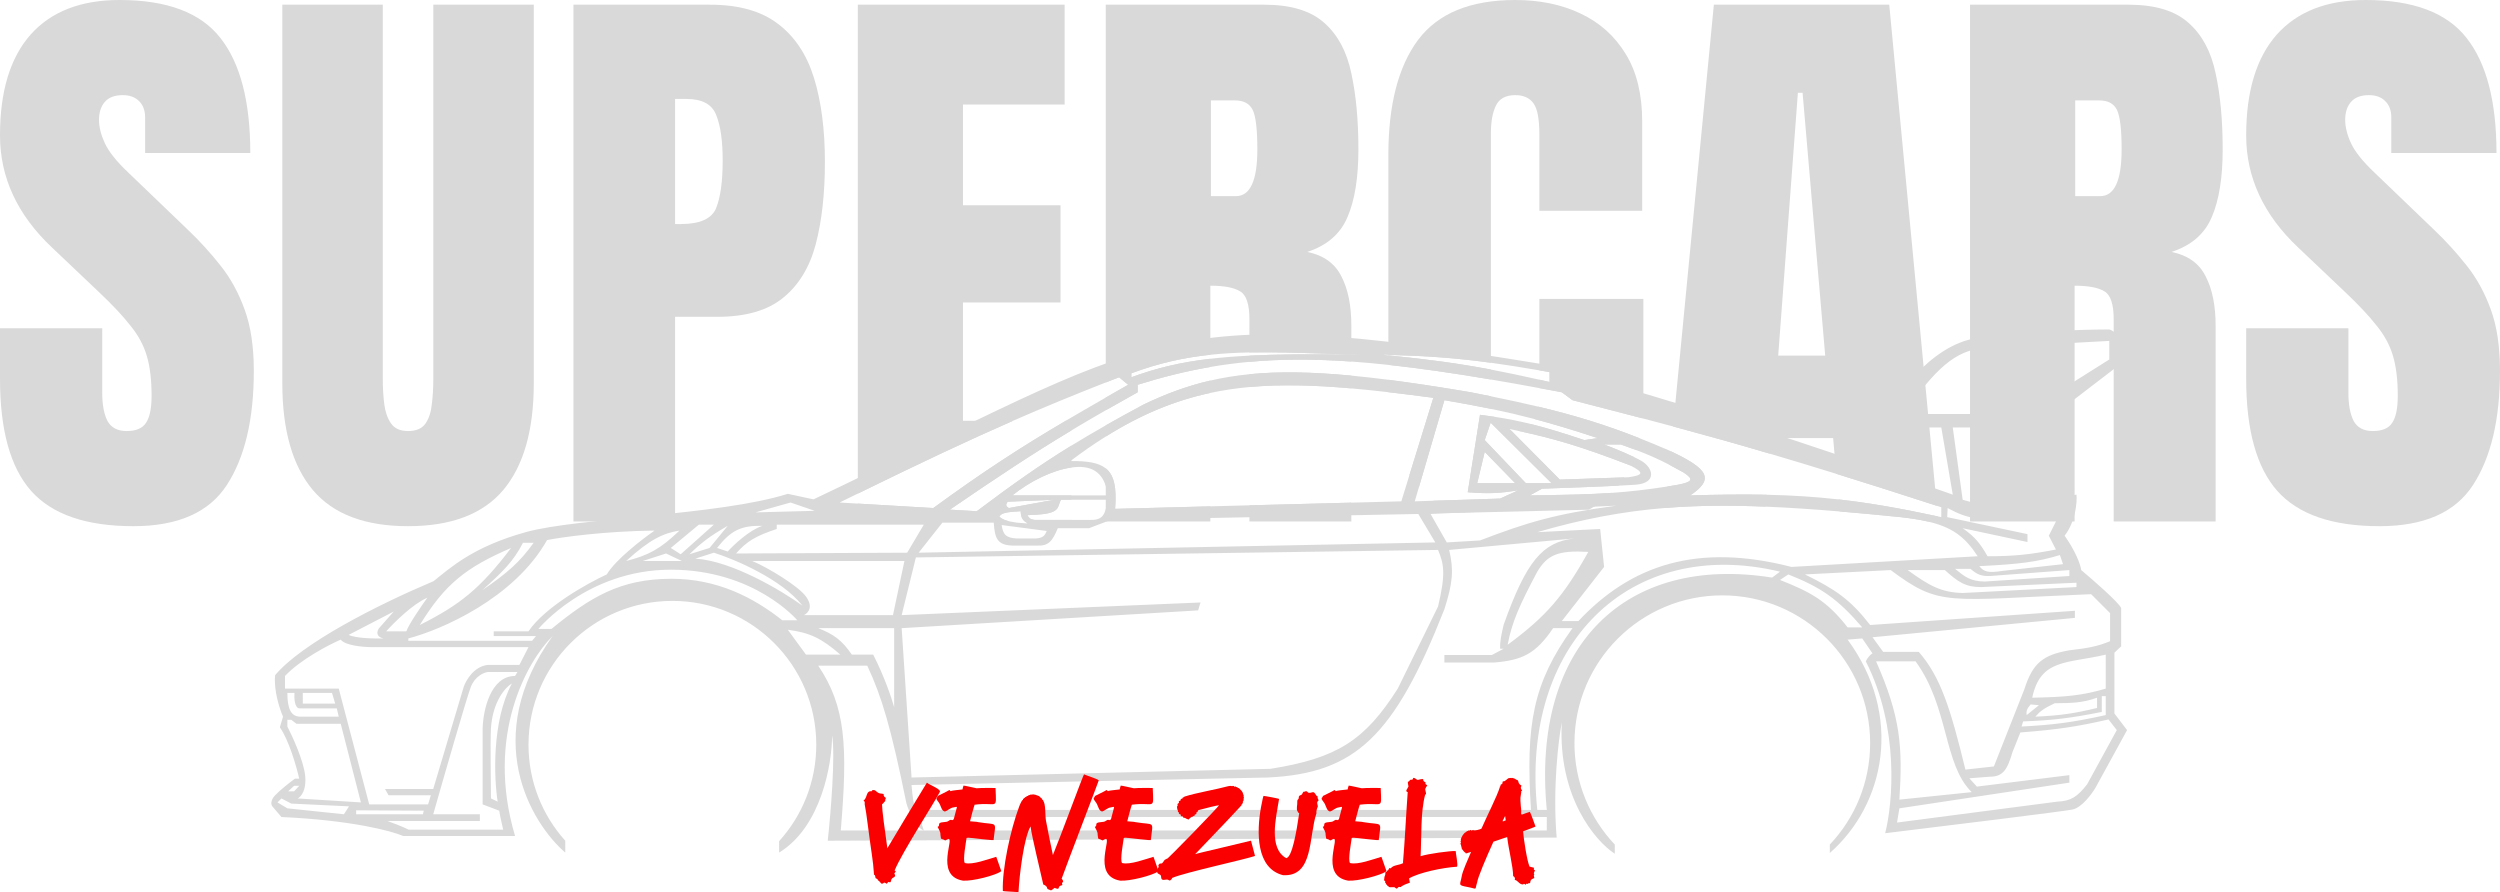 <svg width="1348" height="481" viewBox="0 0 1348 481" fill="none" xmlns="http://www.w3.org/2000/svg">
<path fill-rule="evenodd" clip-rule="evenodd" d="M151.75 440.538L146.847 434.786C146.208 434.005 145.611 431.718 148.339 428.821C151.068 425.923 156.581 421.648 158.997 419.873H161.341C159.92 413.553 155.842 399.165 150.897 392.178L152.602 386.425C150.826 382.378 147.487 372.237 148.339 364.056C162.833 346.8 203.544 326.135 233.811 313.352C243.047 305.967 255.125 294.818 283.474 286.935C311.822 279.053 387.702 277.988 424.789 266.27L438.643 269.253C624.978 180.674 624.094 162.279 830.026 196.088C831.07 196.259 832.12 196.432 833.175 196.606C918.501 221.12 966.568 236.198 1052.93 266.697L1046.75 230.48H1012.86C1019.96 215.994 1040.48 186.083 1065.72 182.333C1090.95 178.584 1123.98 177.646 1137.33 177.646C1140.89 178.64 1146.75 183.995 1141.81 197.459L1098.75 230.48H1076.8L1083.41 273.515L1119.64 266.697C1120 270.816 1119.22 281.014 1113.25 288.854C1115.81 292.404 1121.18 301.082 1122.2 307.388C1128.81 312.927 1142.36 324.772 1143.73 327.84V348.505L1140.1 351.914V384.722L1146.92 393.67L1129.87 424.774C1127.81 428.253 1122.46 435.468 1117.51 436.491C1112.57 437.514 1048.1 445.439 1016.48 449.273C1020.6 433.295 1024.28 392.391 1006.04 356.601C1006.53 355.535 1007.95 353.192 1009.66 352.34L1004.12 344.244L996.231 344.883C1026.3 385.862 1016.48 433.721 986.64 459.925V455.387C1000.12 441.117 1008.38 421.873 1008.38 400.7C1008.38 356.695 972.69 321.023 928.664 321.023C884.638 321.023 848.948 356.695 848.948 400.7C848.948 421.873 857.211 441.117 870.689 455.387V460.352C860.245 453.534 839.911 429.801 842.127 389.409C840.28 399.138 837.14 425.2 839.356 451.617L446.317 453.321C447.88 438.905 450.537 407.347 448.661 396.439C448.661 411.707 442.949 445.737 420.1 459.712V453.561C432.551 439.805 440.135 421.564 440.135 401.552C440.135 358.724 405.399 324.005 362.55 324.005C319.702 324.005 284.966 358.724 284.966 401.552C284.966 421.448 292.462 439.593 304.785 453.321V459.712C286.171 443.592 258.749 397.675 297.967 342.966C284.468 356.246 261.52 396.397 277.719 450.765H217.399C211.217 448.066 189.434 442.242 151.75 440.538ZM154.947 435.852L149.618 432.656L151.75 430.526L157.078 433.295L188.198 434.786L185.427 439.047L154.947 435.852ZM192.034 439.047V436.917L228.482 437.13L228.056 439.047H192.034ZM220.383 447.356C216.972 445.652 211.288 443.521 208.873 442.669H258.749V439.047H233.598C239.424 418.596 251.63 376.243 253.846 370.448C256.063 364.654 260.88 362.637 263.012 362.353H278.998L277.719 364.483C264.384 364.483 260.511 383.231 260.241 392.605V433.721L269.193 437.13C269.534 439.687 270.756 445.013 271.324 447.356H220.383ZM268.34 432.23L264.717 430.526C264.717 422.345 264.291 401.765 264.717 392.605C265.74 377.947 272.674 370.448 276.014 368.531C265.1 388.983 266.351 419.519 268.34 432.23ZM158.57 423.708L155.373 426.691H158.57L161.341 423.708H158.57ZM194.592 432.656L160.489 430.526C162.194 429.745 165.391 426.18 164.539 418.169C163.686 410.159 157.789 397.22 154.947 391.752V388.131H157.078L159.849 390.261H183.722L194.592 432.656ZM158.784 373.644H154.947C154.947 382.506 157.078 386.425 161.981 386.425H182.656L181.59 381.952H161.555C158.826 381.952 158.57 376.413 158.784 373.644ZM163.26 379.396V373.644H179.032L180.738 379.396H163.26ZM182.656 371.3H153.668V364.483C162.023 355.621 177.185 347.724 183.722 344.883C186.109 348.122 195.942 348.931 200.56 348.931H284.966L280.063 358.518H263.012C255.509 359.37 251.218 366.827 250.01 370.448L233.598 425.413H207.594L209.512 428.821H232.319L230.827 433.721H199.068L182.656 371.3ZM212.283 329.757L187.985 342.327C191.736 344.202 202.052 344.386 206.741 344.244C202.308 343.222 203.331 340.125 204.397 338.705L212.283 329.757ZM230.4 322.301C222.727 325.539 212.425 335.723 208.233 340.409H219.104C220.297 336.83 227.132 326.846 230.4 322.301ZM294.983 291.197C277.25 322.727 237.718 339.699 220.169 344.244V345.522H286.884L289.015 342.966H266.209V340.409H284.966C293.832 327.286 316.795 314.489 327.168 309.732C331.772 301.892 346.28 290.7 352.959 286.084C325.676 286.425 302.941 289.635 294.983 291.197ZM226.351 337.001C240.135 314.603 251.345 305.994 275.587 295.458C258.927 317.461 247.954 326.123 226.351 337.001ZM281.982 292.688C276.797 302.752 271.047 308.327 260.028 318.253C273.718 308.813 280.088 303.275 287.737 292.688H281.982ZM337.612 302.488C350.793 290.516 357.77 287.506 366.387 286.084C355.979 296.075 349.629 299.446 337.612 302.488ZM359.14 298.44L346.565 302.488H367.666L359.14 298.44ZM367.027 298.866L361.698 295.458L376.831 282.888H384.931L367.027 298.866ZM392.391 283.528C382.584 289.184 378.233 292.577 371.716 298.866L382.586 295.458L392.391 283.528ZM392.391 297.375L386.636 295.458C394.123 286.038 399.422 283.287 411.148 283.528C404.156 285.743 395.73 293.682 392.391 297.375ZM426.281 270.958L407.311 276.284L439.283 275.432L426.281 270.958ZM384.931 298.014L374.913 301.21C394.693 302.403 421.663 318.608 432.675 326.562C421.421 312.245 396.156 301.565 384.931 298.014ZM361.698 312.075C334.428 312.184 318.331 321.928 297.328 339.131H290.294C290.294 339.131 316.511 307.175 361.698 307.175C406.885 307.175 429.904 334.444 429.904 334.444H421.805C406.352 322.228 386.745 311.975 361.698 312.075ZM434.594 352.979L424.789 339.557C436.878 341.169 443.044 344.245 453.137 352.979H434.594ZM418.821 285.232C407.713 288.926 402.756 291.734 396.867 298.44L489.159 298.014L498.111 282.888H418.821V285.232ZM487.667 302.488H405.606C414.137 306.035 430.553 316.057 434.594 321.662C438.612 327.236 435.943 330.326 433.528 331.675H481.486L487.667 302.488ZM482.125 338.705H441.201C449.648 342.121 453.785 344.987 459.318 352.979H470.828C476.626 364.227 480.917 376.768 482.125 381.313V338.705ZM441.201 358.944H467.631C475.517 375.774 480.44 392.391 488.732 433.082C489.94 437.272 493.507 446.078 498.111 447.782L495.766 440.539H834.028V447.782H498.111H453.35C457.154 402.398 456.052 381.001 441.201 358.944ZM825.502 436.704H493.848C492.579 433.598 492.102 430.431 491.503 423.282L683.547 419.235C731.054 417.024 751.845 396.871 778.823 328.479C783.306 314.42 783.984 307.382 781.381 296.523L848.816 290.339C849.555 290.255 850.309 290.186 851.079 290.132L848.816 290.339C831.699 292.294 823.004 302.617 810.795 336.788L810.764 336.92C809.46 342.538 808.719 345.731 808.877 349.783H810.795L804.401 353.192H778.823V357.24H805.679C820.726 355.96 828.014 352.659 837.438 338.705H847.882C826.546 368.41 822.569 390.495 825.502 436.704ZM828.912 308.24C819.311 326.347 815.204 335.465 812.926 347.653C833.703 332.362 843.171 321.342 856.408 297.588C840.161 296.619 834.36 299.155 828.912 308.24ZM862.802 285.232L828.912 286.936C853.048 279.916 874.774 275.769 897.893 273.895C914.7 272.533 932.243 272.371 951.982 273.18C964.316 273.686 977.507 274.571 991.912 275.778C1002.21 276.641 1013.13 277.669 1024.79 278.841C1030.4 279.477 1035.19 280.224 1039.36 281.184C1052.55 284.221 1059.5 289.391 1066.36 299.932L965.965 305.684C915.449 292.688 879.641 304.406 851.079 334.87H842.127L864.934 305.684L862.802 285.232ZM834.028 436.704H828.912C819.534 347.653 878.575 288.854 959.783 308.24L955.521 311.436C876.87 298.866 825.502 347.653 834.028 436.704ZM964.259 309.732L959.783 312.714C976.315 319.261 984.969 323.85 996.231 338.279H1004.12C990.769 322.736 981.906 316.754 964.259 309.732ZM1032.89 356.601H1011.58C1024.77 386.423 1026 402.62 1024.15 431.165L1063.16 427.117C1047.81 412.204 1051.01 381.526 1032.89 356.601ZM1024.15 435.852L1022.87 443.521L1109.41 432.23C1116.52 431.9 1120.01 429.816 1125.4 422.856L1141.38 393.67L1136.91 387.918C1119.4 391.952 1108.93 393.413 1089.38 394.948L1085.11 405.6C1082.32 415.115 1080.01 418.84 1072.75 418.809L1061.88 419.661L1065.93 424.135L1115.81 417.956V422.004L1024.15 435.852ZM1099.39 380.248L1092.79 385.574C1092.45 383.427 1092.92 382.189 1094.92 379.822L1099.39 380.248ZM1107.92 379.183C1101.94 382.002 1099.89 383.589 1097.48 386.426C1111.06 385.801 1118.32 384.721 1130.73 381.739V376.2C1122.79 379.022 1117.46 379.096 1107.92 379.183ZM1135.42 352.979C1114.53 357.879 1100.25 355.109 1095.77 376.2C1113.92 375.875 1122.91 374.987 1135.42 371.3V352.979ZM1090.87 388.983L1090.02 391.752C1107.63 390.819 1117.58 389.501 1135.42 385.574V375.348H1133.28V383.87C1116.26 387.279 1106.99 388.366 1090.87 388.983ZM1015.41 351.488L1009.66 343.605L1118.79 333.166V329.331L1008.38 337.001C997.845 323.418 989.74 317.819 973.212 309.732L1019.46 307.388C1046.32 327.414 1049.09 323.579 1127.53 320.384L1137.76 330.61V345.735C1130.71 348.641 1125.58 349.508 1115.81 350.635C1101.71 353.125 1096.06 357.324 1091.51 371.726L1075.1 413.269L1059.75 414.974C1051.65 381.739 1046.32 364.909 1034.6 351.488H1015.41ZM1048.67 307.388H1028.63C1040.26 315.853 1046.76 319.461 1058.26 319.745L1119.64 316.549V314.205L1068.27 316.549C1059.82 316.615 1055.71 313.772 1048.67 307.388ZM1062.52 306.749H1054.21C1059.48 311.051 1062.45 313.444 1070.19 313.566L1115.81 310.584V307.388L1072.96 310.584C1068.17 310.759 1065.98 309.686 1062.52 306.749ZM1110.69 299.293C1098.62 302.963 1088.93 304.225 1067.21 305.258C1069.6 308.22 1071.93 309.107 1079.78 307.814L1112.4 304.193L1110.69 299.293ZM1050.16 273.941L1049.94 278.841L1093.21 288.001V292.262L1058.26 284.806C1064.79 289.402 1067.63 292.819 1071.68 299.932C1086.38 299.925 1094.43 299.017 1108.56 296.31L1104.72 288.854L1110.69 276.923H1099.61C1087.46 280.585 1080.3 280.891 1067.21 279.906C1059.47 278.541 1055.95 277.038 1050.16 273.941ZM503.226 273.941L462.533 271.538L452.711 270.958C456.068 269.308 459.34 267.703 462.533 266.14C496.811 249.367 522.081 237.44 546.239 226.879C562.594 219.729 578.44 213.204 596.225 206.226C598.582 205.301 600.973 204.368 603.405 203.424L608.307 207.472C604.106 209.863 600.089 212.154 596.225 214.367C588.513 218.784 581.407 222.893 574.653 226.879C550.218 241.298 530.398 254.094 503.226 273.941ZM526.672 275.645L512.178 274.793C538.53 256.743 557.164 244.434 577.692 232.085C583.633 228.51 589.733 224.933 596.225 221.212C601.64 218.108 607.327 214.905 613.422 211.52V207.472C626.764 203.302 639.592 200.108 652.616 197.871C659.547 196.68 666.534 195.76 673.683 195.108C690.621 193.563 708.47 193.522 728.649 194.946C735.052 195.398 741.689 195.997 748.607 196.743C765.212 198.533 783.43 201.166 803.89 204.624C812.216 206.032 820.914 207.576 830.026 209.256C833.981 209.985 838.013 210.74 842.127 211.52L847.882 215.781C861.365 219.243 873.712 222.427 885.588 225.549C891.187 227.021 896.681 228.48 902.14 229.947C919.13 234.514 935.783 239.169 954.197 244.596C965.368 247.888 977.187 251.465 990.124 255.479C1006.17 260.459 1023.95 266.112 1044.33 272.731C1045.13 272.99 1045.94 273.252 1046.75 273.515V278.841C1046.12 278.704 1045.5 278.569 1044.87 278.435C1024.59 274.062 1007.68 271.13 991.34 269.284C978.491 267.832 965.993 267.051 952.479 266.769C940.01 266.508 926.675 266.672 911.399 267.123C924.263 258.389 921.596 253.081 900.851 243.288C900.534 243.138 900.214 242.988 899.89 242.837C894.357 240.458 889.111 238.286 884.014 236.279C865.968 229.171 849.795 224.127 829.382 219.26C821.621 217.409 813.248 215.585 803.925 213.682C800.455 212.974 796.854 212.255 793.104 211.52C776.687 208.735 761.962 206.484 748.607 204.776C741.592 203.878 734.955 203.131 728.649 202.535C707.067 200.494 689.369 200.224 673.683 201.776C666.278 202.508 659.321 203.647 652.616 205.198C640.168 208.076 628.589 212.373 616.62 218.124C609.2 222.109 602.482 225.802 596.225 229.352C589.628 233.095 583.544 236.679 577.692 240.281C560.979 250.566 546.154 260.992 526.672 275.645ZM780.102 292.475L771.363 277.136L783.037 276.615L859.533 273.199L871.541 272.662C838.086 277.118 823.033 281.857 798.006 291.41L780.102 292.475ZM778.823 215.781L765.044 262.79L762.837 270.319L772.673 270L808.877 268.828L818.681 264.354C808.823 265.975 802.931 266.33 791.399 265.419L798.006 223.663C800.694 223.997 803.245 224.346 805.702 224.717C812.798 225.787 819.115 227.044 825.691 228.689C834.081 230.787 842.891 233.517 854.277 237.298L861.523 236.232C848.439 231.932 837.678 228.667 827.327 225.932C819.781 223.938 812.452 222.225 804.601 220.596C796.773 218.972 788.426 217.432 778.823 215.781ZM816.976 260.519L800.564 243.689L796.514 260.519H816.976ZM822.731 260.519L800.564 237.298L803.761 227.924L836.585 260.519H822.731ZM841.062 258.602L814.931 232.278L813.992 231.333C815.593 231.673 817.147 232.007 818.664 232.338C837.605 236.467 850.852 240.111 879.001 250.932C879.094 250.98 879.185 251.027 879.275 251.073C886.462 254.798 886.235 256.187 878.149 257.324L875.854 257.403L841.062 258.602ZM873.886 239.641H864.934C864.934 239.641 874.344 243.204 881.153 246.483C882.67 247.213 884.057 247.929 885.183 248.589C891.364 252.211 893.708 260.519 881.772 261.371C879.525 261.532 876.34 261.707 872.65 261.887C856.747 262.66 831.47 263.502 831.47 263.502L824.863 267.123C826.245 267.101 827.601 267.08 828.933 267.059C828.983 267.058 829.033 267.057 829.084 267.057C844.549 266.813 856.753 266.621 869.161 265.751C878.503 265.095 887.961 264.055 899.011 262.319C900.89 262.024 902.814 261.708 904.792 261.371C912.313 259.886 913.647 258.56 907.776 254.767C905.017 253.213 902.508 251.851 900.141 250.624C893.9 247.39 888.647 245.1 882.393 242.73C879.78 241.739 876.993 240.735 873.886 239.641ZM610.012 201.294V203.424C623.185 198.608 635.868 195.393 652.616 193.447C658.97 192.709 665.91 192.153 673.683 191.763C688.435 191.021 706.19 190.873 728.649 191.196C730.424 191.221 732.228 191.25 734.063 191.281C732.233 191.234 730.429 191.186 728.649 191.135C723.709 190.995 718.955 190.841 714.36 190.693C714.361 190.693 714.358 190.693 714.36 190.693L714.354 190.693C699.405 190.211 686.143 189.783 673.683 190.036C666.448 190.183 659.483 190.559 652.616 191.287C638.505 192.783 624.805 195.764 610.012 201.294ZM835.52 200.655C833.645 200.324 831.815 200.005 830.026 199.698C820.316 198.027 811.808 196.684 803.89 195.6C784.885 192.998 769.279 191.893 748.607 191.355C747.608 191.329 746.597 191.304 745.572 191.281C746.597 191.383 747.608 191.485 748.607 191.587C770.486 193.814 786.371 195.956 803.89 199.263C811.999 200.794 820.459 202.575 830.026 204.73C831.817 205.134 833.646 205.55 835.52 205.981V200.655ZM491.503 419.235L486.175 338.705L646.034 329.118L647.313 324.857L486.175 331.675L493.848 300.571L775.413 296.523C778.44 304.001 779.729 308.788 775.413 326.988L753.672 371.3C735.911 399.249 720.986 408.842 685.039 414.548L491.503 419.235ZM508.129 281.823L495.34 298.014L773.921 292.475L764.756 277.136L598.929 280.332L587.206 284.806H570.367C567.477 291.861 565.277 294.445 559.284 294.18H545.855C537.915 293.9 536.357 290.477 535.838 281.823H508.129ZM548.413 290.345C542.419 290.083 540.848 288.265 540.1 283.101L564.399 286.297C563.359 288.699 562.65 289.961 558.644 290.345H548.413ZM548.413 281.823C546.901 281.615 545.652 281.411 544.59 281.184C541.885 280.608 540.386 279.891 538.822 278.628C539.767 276.715 542.262 276.073 550.331 275.645C550.437 278.171 550.842 279.657 552.561 281.184C552.953 281.533 553.414 281.884 553.955 282.249L548.413 281.823ZM543.298 270.532C542.16 272.216 542.37 272.946 543.937 273.941L568.449 269.467L543.298 270.532ZM557.792 280.332C555.495 280.046 554.854 279.309 553.955 277.775C569.272 277.429 570.067 275.024 571.145 271.762C571.386 271.035 571.64 270.266 572.072 269.467H577.692H597.223C596.086 277.037 594.896 280.529 588.058 280.332H577.692H557.792ZM597.223 267.123H577.692H545.855C555.622 259.276 567.625 253.492 577.692 252.089C578.829 251.93 579.942 251.828 581.024 251.784C591.682 251.358 596.225 257.845 597.223 267.123ZM601.273 274.367C602.186 262.767 600.718 256.159 596.225 252.544C592.313 249.397 586.109 248.518 577.188 248.589C583.682 243.672 590.006 239.284 596.225 235.383C615.407 223.349 633.581 215.94 652.616 211.864C659.496 210.391 666.489 209.354 673.683 208.691C690.527 207.139 708.471 207.642 728.649 209.417C735.064 209.981 741.704 210.674 748.607 211.47C756.344 212.363 764.409 213.385 772.855 214.502L759.974 256.147L755.59 270.319L728.649 271.026L673.683 272.467L652.616 273.02L601.273 274.367ZM1090.65 223.237H1026.28C1043.97 198.536 1053.9 189.065 1070.41 187.446L1137.33 183.824V193.837L1090.65 223.237ZM1070.41 230.48H1052.93L1058.26 269.467L1078.29 275.006L1070.41 230.48Z" fill="#D9D9D9"/>
<path d="M1283.06 283.717C1257.61 283.717 1239.23 277.384 1227.93 264.718C1216.74 252.052 1211.14 231.892 1211.14 204.238V177.007H1266.26V211.838C1266.26 218.277 1267.22 223.343 1269.12 227.037C1271.12 230.626 1274.55 232.42 1279.41 232.42C1284.48 232.42 1287.97 230.942 1289.87 227.987C1291.87 225.032 1292.88 220.176 1292.88 213.421C1292.88 204.872 1292.03 197.747 1290.34 192.047C1288.65 186.242 1285.7 180.754 1281.47 175.582C1277.35 170.304 1271.6 164.182 1264.21 157.216L1239.18 133.467C1220.49 115.841 1211.14 95.681 1211.14 72.987C1211.14 49.239 1216.63 31.137 1227.61 18.682C1238.7 6.227 1254.7 0 1275.61 0C1301.17 0 1319.28 6.808 1329.94 20.424C1340.71 34.04 1346.1 54.727 1346.1 82.487H1289.39V63.33C1289.39 59.53 1288.28 56.575 1286.06 54.464C1283.95 52.353 1281.05 51.297 1277.35 51.297C1272.92 51.297 1269.64 52.564 1267.53 55.097C1265.53 57.525 1264.52 60.691 1264.52 64.596C1264.52 68.502 1265.58 72.724 1267.69 77.262C1269.8 81.801 1273.97 87.026 1280.2 92.936L1312.36 123.81C1318.8 129.932 1324.71 136.423 1330.1 143.284C1335.49 150.039 1339.82 157.955 1343.09 167.032C1346.36 176.004 1348 186.981 1348 199.964C1348 226.14 1343.14 246.669 1333.43 261.552C1323.82 276.329 1307.03 283.717 1283.06 283.717Z" fill="#D9D9D9"/>
<path d="M1062.24 281.184V2.533H1147.78C1162.04 2.533 1172.81 5.805 1180.09 12.349C1187.38 18.788 1192.24 27.865 1194.67 39.581C1197.2 51.191 1198.47 64.86 1198.47 80.587C1198.47 95.786 1196.52 107.924 1192.61 117.002C1188.81 126.079 1181.57 132.359 1170.91 135.842C1179.67 137.637 1185.8 142.017 1189.28 148.983C1192.87 155.844 1194.67 164.763 1194.67 175.74V281.184H1139.7V172.099C1139.7 163.971 1138.01 158.958 1134.63 157.058C1131.36 155.052 1126.03 154.05 1118.63 154.05V281.184H1062.24ZM1118.95 105.761H1132.42C1140.12 105.761 1143.98 97.37 1143.98 80.587C1143.98 69.716 1143.13 62.591 1141.44 59.213C1139.75 55.836 1136.59 54.147 1131.94 54.147H1118.95V105.761Z" fill="#D9D9D9"/>
<path fill-rule="evenodd" clip-rule="evenodd" d="M899.011 262.319L897.893 273.895C914.7 272.533 932.243 272.371 951.982 273.18L952.479 266.769C940.01 266.508 926.675 266.672 911.399 267.123C924.263 258.389 921.596 253.081 900.851 243.288L900.141 250.624C902.508 251.851 905.017 253.213 907.776 254.767C913.647 258.56 912.313 259.886 904.792 261.371C902.814 261.708 900.89 262.024 899.011 262.319ZM902.14 229.947C919.13 234.514 935.783 239.169 954.197 244.596L954.847 236.22H988.428L990.124 255.479C1006.17 260.459 1023.95 266.112 1044.33 272.731L1018.68 2.533H924.117L902.14 229.947ZM991.912 275.778L991.34 269.284C1007.68 271.13 1024.59 274.062 1044.87 278.435L1045.14 281.184H1039.36C1035.19 280.224 1030.4 279.477 1024.79 278.841C1013.13 277.669 1002.21 276.641 991.912 275.778ZM984.151 191.731H958.807L969.42 50.031H971.954L984.151 191.731Z" fill="#D9D9D9"/>
<path d="M309.2 281.184V2.533H382.857C398.275 2.533 410.472 5.964 419.448 12.824C428.53 19.685 435.024 29.448 438.932 42.114C442.839 54.78 444.792 69.874 444.792 87.395C444.792 104.283 443.156 119.007 439.882 131.568C436.608 144.022 430.748 153.68 422.299 160.541C413.957 167.402 402.077 170.832 386.659 170.832H364.008V281.184H309.2ZM364.008 120.801H367.176C377.524 120.801 383.861 117.899 386.184 112.094C388.507 106.288 389.669 97.739 389.669 86.445C389.669 75.89 388.507 67.763 386.184 62.063C383.966 56.258 378.633 53.355 370.185 53.355H364.008V120.801Z" fill="#D9D9D9"/>
<path d="M220.02 283.717C196.788 283.717 179.681 277.226 168.698 264.243C157.715 251.155 152.224 231.945 152.224 206.613V2.533H206.398V204.397C206.398 209.041 206.662 213.527 207.19 217.854C207.718 222.076 208.932 225.559 210.833 228.304C212.734 231.048 215.796 232.42 220.02 232.42C224.35 232.42 227.465 231.101 229.366 228.462C231.267 225.718 232.428 222.182 232.851 217.854C233.379 213.527 233.643 209.041 233.643 204.397V2.533H287.816V206.613C287.816 231.945 282.325 251.155 271.342 264.243C260.36 277.226 243.252 283.717 220.02 283.717Z" fill="#D9D9D9"/>
<path d="M71.915 283.717C46.465 283.717 28.09 277.384 16.791 264.718C5.597 252.052 0 231.892 0 204.238V177.007H55.124V211.838C55.124 218.277 56.074 223.343 57.975 227.037C59.981 230.626 63.414 232.42 68.271 232.42C73.34 232.42 76.825 230.942 78.726 227.987C80.732 225.032 81.735 220.176 81.735 213.421C81.735 204.872 80.891 197.747 79.201 192.047C77.511 186.242 74.555 180.754 70.33 175.582C66.212 170.304 60.457 164.182 53.065 157.216L28.037 133.467C9.346 115.841 0 95.681 0 72.987C0 49.239 5.491 31.137 16.474 18.682C27.562 6.227 43.56 0 64.47 0C90.025 0 108.136 6.808 118.801 20.424C129.573 34.04 134.958 54.727 134.958 82.487H78.251V63.33C78.251 59.53 77.142 56.575 74.924 54.464C72.812 52.353 69.908 51.297 66.212 51.297C61.777 51.297 58.503 52.564 56.391 55.097C54.385 57.525 53.381 60.691 53.381 64.596C53.381 68.502 54.437 72.724 56.55 77.262C58.661 81.801 62.833 87.026 69.063 92.936L101.219 123.81C107.66 129.932 113.574 136.423 118.96 143.284C124.345 150.039 128.675 157.955 131.949 167.032C135.222 176.004 136.859 186.981 136.859 199.964C136.859 226.14 132.002 246.669 122.286 261.552C112.677 276.329 95.886 283.717 71.915 283.717Z" fill="#D9D9D9"/>
<path fill-rule="evenodd" clip-rule="evenodd" d="M596.225 252.544V281.184H652.616V273.02L601.273 274.367C602.186 262.767 600.718 256.159 596.225 252.544ZM596.225 235.383C615.407 223.349 633.581 215.94 652.616 211.864V205.198C640.168 208.076 628.589 212.373 616.62 218.124C609.2 222.109 602.482 225.802 596.225 229.352V235.383ZM613.422 207.472C626.764 203.302 639.592 200.108 652.616 197.871V193.447C635.868 195.393 623.185 198.608 610.012 203.424V201.294C624.805 195.764 638.505 192.783 652.616 191.287V154.05C660.008 154.05 665.341 155.052 668.614 157.058C671.994 158.958 673.683 163.971 673.683 172.099V190.036C686.143 189.783 699.405 190.211 714.354 190.693L714.36 190.693C718.955 190.841 723.709 190.995 728.649 191.135V175.74C728.649 164.763 726.853 155.844 723.263 148.983C719.778 142.017 713.653 137.637 704.888 135.842C715.554 132.359 722.788 126.079 726.589 117.002C730.497 107.924 732.45 95.786 732.45 80.587C732.45 64.86 731.183 51.191 728.649 39.581C726.22 27.865 721.362 18.788 714.076 12.349C706.789 5.805 696.018 2.533 681.762 2.533H596.225V206.226C598.582 205.301 600.973 204.368 603.405 203.424L608.307 207.472C604.106 209.863 600.089 212.154 596.225 214.367V221.212C601.64 218.108 607.327 214.905 613.422 211.52V207.472ZM728.649 191.196C706.19 190.873 688.435 191.021 673.683 191.763V195.108C690.621 193.563 708.47 193.522 728.649 194.946V191.196ZM673.683 208.691V201.776C689.369 200.224 707.067 200.494 728.649 202.535V209.417C708.471 207.642 690.527 207.139 673.683 208.691ZM673.683 272.467V281.184H728.649V271.026L673.683 272.467ZM666.397 105.761H652.933V54.147H665.922C670.568 54.147 673.736 55.836 675.426 59.213C677.115 62.591 677.96 69.716 677.96 80.587C677.96 97.37 674.106 105.761 666.397 105.761Z" fill="#D9D9D9"/>
<path fill-rule="evenodd" clip-rule="evenodd" d="M462.533 281.184V271.538L503.226 273.941C530.398 254.094 550.218 241.298 574.653 226.879H577.692V232.085C557.164 244.434 538.53 256.743 512.178 274.793L526.672 275.645C546.154 260.992 560.979 250.566 577.692 240.281V252.089C567.625 253.492 555.622 259.276 545.855 267.123H577.692V269.467H572.072C571.64 270.266 571.386 271.035 571.145 271.762C570.067 275.024 569.272 277.429 553.955 277.775C554.854 279.309 555.495 280.046 557.792 280.332H577.692V281.184H552.561C550.842 279.657 550.437 278.171 550.331 275.645C542.262 276.073 539.767 276.715 538.822 278.628C540.386 279.891 541.885 280.608 544.59 281.184H462.533ZM546.239 226.879C522.081 237.44 496.811 249.367 462.533 266.14V2.533H574.048V56.364H519.241V110.669H571.831V163.074H519.241V226.879H546.239ZM543.937 273.941C542.37 272.946 542.16 272.216 543.298 270.532L568.449 269.467L543.937 273.941Z" fill="#D9D9D9"/>
<path fill-rule="evenodd" clip-rule="evenodd" d="M856.682 274.837C857.653 274.314 858.603 273.768 859.533 273.199C862.409 271.437 865.087 269.455 867.567 267.252C868.11 266.764 868.642 266.264 869.161 265.751C856.755 266.621 844.546 266.813 829.084 267.057L828.933 267.059C827.601 267.08 826.245 267.101 824.863 267.123L831.47 263.502C831.47 263.502 856.747 262.66 872.65 261.887C873.79 260.471 874.858 258.976 875.854 257.403L841.062 258.602L814.931 232.278C811.709 231.825 809.137 230.289 807.216 227.67C806.635 226.841 806.131 225.857 805.702 224.717C803.245 224.346 800.694 223.997 798.006 223.663L791.399 265.419C802.931 266.33 808.823 265.975 818.681 264.354L808.877 268.828L772.673 270C775.904 272.565 779.359 274.77 783.037 276.615L856.682 274.837ZM818.664 232.338C837.605 236.467 850.852 240.111 879.001 250.932C879.094 250.98 879.185 251.027 879.275 251.073C879.951 249.598 880.577 248.068 881.153 246.483C874.344 243.204 864.934 239.641 864.934 239.641H873.886C876.993 240.735 879.78 241.739 882.393 242.73C883.011 240.662 883.551 238.514 884.014 236.279C865.968 229.171 849.795 224.127 829.382 219.26C828.932 221.756 828.247 223.98 827.327 225.932C837.678 228.667 848.439 231.932 861.523 236.232L854.277 237.298C842.891 233.517 834.081 230.787 825.691 228.689C823.985 230.835 821.603 232.056 818.545 232.35C818.585 232.346 818.625 232.342 818.664 232.338ZM847.882 215.781C861.365 219.243 873.712 222.427 885.588 225.549C885.929 221.85 886.1 217.966 886.1 213.896V161.174H830.026V196.088V199.698C831.815 200.005 833.645 200.324 835.52 200.655V205.981C833.646 205.55 831.817 205.134 830.026 204.73V209.256C833.981 209.985 838.013 210.74 842.127 211.52L847.882 215.781ZM765.044 262.79C763.199 260.703 761.509 258.488 759.974 256.147L772.855 214.502C764.409 213.385 756.344 212.363 748.607 211.47V204.776C761.962 206.484 776.687 208.735 793.104 211.52C796.854 212.255 800.455 212.974 803.925 213.682C804.007 216.279 804.233 218.583 804.601 220.596C796.773 218.972 788.426 217.432 778.823 215.781L765.044 262.79ZM803.89 204.624C783.43 201.166 765.212 198.533 748.607 196.743V191.587C770.486 193.814 786.371 195.956 803.89 199.263V204.624ZM748.607 83.595V191.355C769.279 191.893 784.885 192.998 803.89 195.6V71.879C803.89 65.652 804.787 60.691 806.582 56.997C808.378 53.197 811.862 51.297 817.037 51.297C821.472 51.297 824.746 52.775 826.858 55.73C828.97 58.58 830.026 64.174 830.026 72.513V113.677H885.467V65.546C885.467 50.875 882.51 38.737 876.596 29.132C870.682 19.421 862.551 12.138 852.202 7.283C841.959 2.428 830.237 0 817.037 0C792.854 0 775.377 7.177 764.606 21.532C753.94 35.887 748.607 56.575 748.607 83.595ZM800.564 237.298L822.731 260.519H836.585L803.761 227.924L800.564 237.298ZM816.976 260.519L800.564 243.689L796.514 260.519H816.976Z" fill="#D9D9D9"/>
<path d="M827.938 445.628C828.178 445.708 822.587 447.783 821.23 448.262C821.549 452.093 823.306 464.147 824.744 467.26C825.382 467.419 826.58 467.739 827.139 467.898C827.139 468.297 826.82 469.016 827.299 469.096C827.698 469.255 827.778 469.495 827.539 469.575C827.459 469.974 826.82 470.852 827.139 471.171C827.299 471.331 827.379 471.49 827.219 471.57C826.82 471.889 827.299 473.007 827.299 473.406C826.421 473.885 825.303 474.045 825.143 475.561C824.983 476.838 824.424 475.801 823.945 476.439C823.705 476.679 823.626 476.679 823.386 476.519C823.067 476.28 822.827 476.838 822.587 477.078C822.188 476.759 821.709 476.28 821.389 476.759C821.15 476.998 821.15 476.998 820.91 476.838C819.233 476.918 818.435 474.683 816.757 474.444C817.077 473.406 816.678 472.847 815.879 472.368C815.879 467.26 813.323 457.601 812.685 451.295C812.365 451.375 806.615 453.371 805.257 453.85C801.344 462.47 796.792 473.167 796.473 475.801C795.035 480.271 796.952 479.313 791.362 478.275C785.771 477.237 787.369 477.237 788.167 472.448C788.566 469.814 791.441 463.508 793.198 459.357C793.198 459.357 792.559 459.517 791.841 459.756C791.202 459.996 790.483 460.235 790.403 460.155C790.164 460.076 790.084 459.357 789.764 459.517C789.365 459.597 789.605 459.038 789.205 458.958C788.886 458.958 789.046 458.479 788.806 458.399C788.646 458.399 788.566 458.32 788.566 458.16C788.566 457.761 788.167 458.08 788.167 457.442C788.247 456.963 787.928 457.042 788.007 456.643C788.087 456.244 787.688 456.484 787.848 456.005C787.848 455.526 787.608 455.765 787.528 454.887C787.289 454.648 788.087 454.089 787.608 453.929C787.448 453.77 787.448 453.69 787.608 453.371C788.087 452.892 787.289 452.493 787.848 452.093C788.007 451.375 789.205 449.22 790.164 448.821C790.483 448.821 790.323 448.422 790.643 448.422C790.803 448.422 790.962 448.342 790.962 448.262C791.042 448.023 791.681 448.102 791.761 447.863C791.761 447.703 791.841 447.703 792.08 447.783C792.4 448.023 792.719 447.623 792.959 447.464L793.438 447.943C793.757 447.863 794.396 447.224 794.476 447.623C794.636 447.863 794.716 447.863 795.035 447.703C795.275 447.863 797.75 447.384 798.789 446.825C801.744 440.04 807.254 429.264 808.691 424.475C808.612 424.076 809.25 423.916 809.091 423.517C809.011 423.198 809.091 423.118 809.57 422.879C810.608 422.639 809.73 421.362 810.608 421.282C811.646 421.522 812.924 419.446 813.803 419.526C814.362 419.606 814.362 419.287 814.681 419.526C814.921 419.765 815.16 419.207 815.4 419.446C815.959 419.606 816.757 419.765 817.237 420.165C817.636 420.644 818.355 420.324 818.594 421.122C818.994 423.038 819.553 422.879 820.431 423.677C819.872 424.475 819.792 425.193 820.751 426.231C820.431 426.55 820.032 426.63 820.271 427.109C819.872 430.302 819.553 429.424 820.032 434.852C820.751 438.843 818.914 440.04 822.348 438.604C823.466 438.204 824.504 437.805 824.664 437.805C824.823 436.448 827.938 445.788 827.938 445.628ZM811.167 442.595L811.886 442.355C811.806 441.557 811.646 440.599 811.566 439.881C811.087 441.397 809.091 443.712 811.167 442.595Z" fill="#FB0000"/>
<path d="M785.553 467.339C777.807 467.818 764.949 470.532 759.758 473.645C759.678 473.725 760.317 475.88 760.158 475.96C758.96 476.28 756.883 477.158 755.925 477.796C755.126 477.796 756.085 478.515 754.807 478.275C753.449 477.876 753.609 479.951 752.411 478.754L751.772 478.355C750.814 478.275 748.658 478.754 748.578 477.796C748.498 477.557 747.859 477.796 747.939 477.317C747.939 477.078 747.859 476.998 747.619 476.998C747.22 476.998 747.38 476.12 747.06 476.04C746.821 476.04 746.821 475.96 746.901 475.561C746.98 475.242 746.98 475.162 746.661 475.002C745.942 474.603 746.501 474.204 746.421 473.406C746.421 472.528 747.14 471.65 746.981 470.852C746.901 470.293 746.901 470.293 747.3 470.213C747.779 470.053 747.859 469.734 748.099 469.415C748.019 469.175 748.578 469.335 748.578 469.096C748.897 468.377 749.057 467.739 749.935 468.217C750.974 466.461 754.328 466.541 756.324 465.504C756.724 465.344 756.724 465.344 756.484 465.104C757.442 454.328 758.161 439.003 759.04 427.109C757.283 426.63 759.04 425.273 759.439 424.076C759.359 423.278 758.72 421.202 759.439 421.442C759.758 421.362 759.918 421.202 760.078 420.883C760.317 419.925 761.595 420.963 761.835 419.925C762.074 418.568 763.592 420.324 764.39 420.564C769.422 419.286 766.067 420.723 768.383 421.681C768.863 421.442 768.383 422.878 768.783 422.878C768.942 422.958 769.342 423.278 769.581 423.437C769.262 423.916 768.463 425.193 768.463 425.592C768.383 425.912 769.501 428.785 768.463 428.386C765.908 438.045 766.547 450.976 765.987 461.672C770.06 460.315 782.119 458.719 784.915 458.878C784.755 459.198 786.432 467.02 785.553 467.339Z" fill="#FB0000"/>
<path d="M744.869 461.991C744.869 461.911 747.584 469.734 747.584 469.734C744.55 472.049 731.932 475.242 726.9 474.843C710.928 472.129 723.466 449.778 718.515 452.572C717.077 453.37 717.477 453.211 716.838 452.892C716.518 452.892 716.678 452.572 716.279 452.652C715.8 452.652 716.039 452.413 715.48 452.333C715.001 452.253 715.001 452.253 714.761 450.098C714.921 448.661 713.723 446.905 713.244 445.867C713.963 445.548 713.963 445.308 714.043 444.51C714.043 442.754 718.116 443.792 719.314 442.515C721.07 441.317 720.671 442.994 721.949 441.716C722.109 441.237 723.386 436.129 723.546 435.65C723.706 434.932 723.786 434.932 721.949 435.331C719.952 435.49 718.595 437.326 717.077 437.566C715.001 437.007 715.32 434.293 713.404 432.058C711.807 429.983 713.084 430.461 713.324 429.184C714.043 428.785 718.355 426.79 719.553 425.991C720.032 425.991 720.032 426.949 720.591 426.47C720.751 426.311 724.984 425.832 726.661 425.672C726.741 425.273 727.06 423.756 727.22 423.597C727.539 423.517 732.97 424.794 734.248 425.034C737.123 424.794 741.196 424.874 744.47 424.874C744.949 437.406 745.748 432.297 733.209 433.894C733.05 434.054 730.734 442.435 730.734 442.834C731.373 442.994 734.407 442.994 735.206 443.313C745.668 445.069 744.709 442.195 743.432 452.812C745.189 453.61 730.095 451.535 729.855 451.694C728.977 451.694 728.897 451.774 728.817 452.013C728.657 453.69 726.661 463.907 727.939 465.344C732.091 466.461 740.477 463.268 744.869 461.991Z" fill="#FB0000"/>
<path d="M710.674 431.978C709.636 432.537 710.834 434.532 710.514 435.091C710.195 435.49 709.556 437.885 709.876 438.364C705.563 451.135 708.438 472.927 691.747 471.889C677.212 468.138 677.532 448.661 679.928 435.251C680.646 431.419 681.125 429.344 681.285 429.184C680.806 428.945 690.549 430.701 689.671 430.861C687.914 441.477 684.001 457.362 693.504 462.71C696.698 462.39 699.094 448.422 700.532 438.444C699.973 438.364 699.973 437.965 699.653 437.486C698.775 436.368 699.653 433.814 699.494 432.377C699.414 430.701 700.292 431.34 700.292 430.062C700.292 429.344 700.452 429.504 700.612 429.105C701.091 428.626 701.969 428.865 702.289 427.748C702.688 427.029 702.768 426.87 703.087 426.87C704.205 427.029 703.806 426.071 704.924 426.949C705.803 428.306 707.879 426.71 708.438 427.269C708.997 427.428 709.556 428.945 710.275 429.424C710.674 429.504 710.674 429.504 710.435 430.062C710.195 430.541 710.914 430.541 710.754 431.02C710.754 431.419 711.313 431.18 710.674 431.978Z" fill="#FB0000"/>
<path d="M674.541 453.291C674.701 453.69 676.298 459.996 676.698 461.512C671.746 463.348 639.402 470.293 632.135 473.326C631.656 474.204 630.937 475.322 629.979 474.444C628.701 473.725 626.225 475.641 626.065 472.927C626.225 471.251 624.229 471.49 623.989 470.452C623.989 469.894 623.829 468.856 624.468 467.978C624.788 467.579 624.788 467.419 624.708 467.02C624.309 465.982 624.788 466.541 625.027 465.982C625.187 465.663 625.267 465.663 625.986 465.583C626.944 465.823 627.503 463.987 628.142 463.508C628.541 463.508 628.781 463.109 629.34 462.949C627.902 465.025 658.25 433.894 657.211 434.213C657.132 434.054 649.385 435.889 646.989 436.608C645.152 437.007 646.43 437.326 645.472 437.885C644.593 438.045 645.632 439.003 644.673 439.082C643.795 439.003 644.434 440.2 643.715 439.96C643.395 439.881 643.315 439.96 643.156 440.2C643.076 440.439 642.996 440.519 642.836 440.439C642.597 440.2 641.239 441.477 640.76 441.956C640.6 441.796 639.802 441.397 639.722 441.477C639.402 441.477 639.003 440.759 638.604 440.998C638.204 441.078 638.125 440.998 637.965 440.599C637.965 439.801 636.607 440.439 636.687 439.801C636.847 438.603 635.569 439.402 635.649 438.444C635.649 438.045 635.649 437.885 635.329 437.885C634.77 437.805 635.409 437.246 635.09 437.007C634.691 436.528 634.77 435.57 634.611 435.011C634.691 434.692 635.25 434.293 634.93 433.814C634.69 433.255 635.968 433.175 635.649 432.457C635.409 431.419 636.607 432.218 636.607 431.26C636.687 430.302 637.486 431.02 637.645 430.302C637.805 429.663 638.204 430.222 638.364 429.743C638.444 429.663 638.684 429.504 638.763 429.504C644.513 427.588 656.572 425.513 662.243 423.916C662.802 423.916 663.361 423.597 663.84 423.836C664.079 424.076 664.319 423.517 664.559 423.836C664.958 424.156 665.118 423.357 665.437 423.996C665.757 424.634 666.156 423.677 666.395 424.235C666.715 424.634 667.114 424.156 667.274 424.634C667.434 425.273 667.993 424.635 668.152 425.113C668.711 425.672 669.51 426.311 669.989 427.189C670.149 427.588 670.388 428.466 670.548 428.865C670.948 429.105 670.229 429.344 670.628 429.663C671.107 430.062 670.229 430.142 670.628 430.621C671.027 431.18 670.149 431.02 670.468 431.499C670.788 431.978 669.909 431.978 670.149 432.617C670.389 433.255 669.75 432.776 669.909 433.335C669.989 433.575 669.909 433.654 669.67 433.654C669.35 433.575 669.51 434.293 669.27 434.373C661.604 442.754 656.493 447.863 644.434 460.554C644.034 460.475 673.982 453.53 674.541 453.291Z" fill="#FB0000"/>
<path d="M621.958 461.991C621.958 461.911 624.673 469.734 624.673 469.734C621.638 472.049 609.02 475.242 603.989 474.843C588.017 472.129 600.555 449.778 595.603 452.572C594.166 453.37 594.565 453.211 593.926 452.892C593.607 452.892 593.767 452.572 593.367 452.652C592.888 452.652 593.128 452.413 592.569 452.333C592.089 452.253 592.089 452.253 591.85 450.098C592.01 448.661 590.812 446.905 590.333 445.867C591.051 445.548 591.051 445.308 591.131 444.51C591.131 442.754 595.204 443.792 596.402 442.515C598.159 441.317 597.76 442.994 599.037 441.716C599.197 441.237 600.475 436.129 600.635 435.65C600.794 434.932 600.874 434.932 599.037 435.331C597.041 435.49 595.683 437.326 594.166 437.566C592.089 437.007 592.409 434.293 590.492 432.058C588.895 429.983 590.173 430.461 590.412 429.184C591.131 428.785 595.444 426.79 596.642 425.991C597.121 425.991 597.121 426.949 597.68 426.47C597.839 426.311 602.072 425.832 603.749 425.672C603.829 425.273 604.149 423.756 604.308 423.597C604.628 423.517 610.058 424.794 611.336 425.034C614.211 424.794 618.284 424.874 621.558 424.874C622.037 437.406 622.836 432.297 610.298 433.894C610.138 434.054 607.822 442.435 607.822 442.834C608.461 442.994 611.496 442.994 612.294 443.313C622.756 445.069 621.798 442.195 620.52 452.812C622.277 453.61 607.183 451.535 606.944 451.694C606.065 451.694 605.985 451.774 605.905 452.013C605.746 453.69 603.749 463.907 605.027 465.344C609.18 466.461 617.565 463.268 621.958 461.991Z" fill="#FB0000"/>
<path d="M592.402 420.723C594.159 416.812 574.513 467.738 572.437 473.805C573.076 474.523 573.635 475.242 572.836 475.88C572.117 476.439 573.635 477.317 572.037 477.477C569.881 478.195 572.117 480.111 568.603 478.754C568.204 478.993 566.607 480.51 566.527 480.031C566.128 479.792 565.569 479.712 565.09 479.472C564.85 479.392 564.77 479.313 564.61 478.834C564.371 477.636 563.253 477.237 562.534 476.918C560.937 469.734 556.385 451.135 555.666 445.628C552.152 451.535 549.676 471.251 549.197 480.829C549.117 481.069 549.277 481.069 544.405 480.749C542.409 480.67 540.812 480.51 540.732 480.43C540.253 468.776 544.805 447.543 549.517 434.932C549.996 433.654 550.315 433.016 550.874 431.978C551.034 431.978 551.194 431.34 551.433 431.34C551.593 431.34 551.593 431.26 551.593 431.1C551.433 430.781 551.992 430.781 551.992 430.541C551.992 430.302 552.711 430.222 552.631 429.983C552.711 429.663 553.51 429.903 553.43 429.504C553.43 429.025 554.468 429.424 554.468 428.945C554.548 428.466 555.346 428.945 555.426 428.546C555.506 428.306 556.225 428.626 556.305 428.386C557.583 428.147 559.02 428.785 560.058 429.184C560.378 429.025 560.378 429.663 560.697 429.663C561.096 429.663 560.937 430.382 561.416 430.302C561.975 430.302 561.496 431.1 562.135 431.18C562.454 431.34 562.454 431.419 562.454 431.659C563.971 433.814 563.412 439.002 563.971 442.435C564.451 445.229 567.485 460.315 567.725 461.033C571.638 451.614 584.176 417.53 584.496 417.53C586.492 418.408 591.444 419.845 592.402 420.723Z" fill="#FB0000"/>
<path d="M537.183 461.991C537.183 461.911 539.898 469.734 539.898 469.734C536.864 472.049 524.245 475.242 519.214 474.843C503.242 472.129 515.78 449.778 510.829 452.572C509.391 453.37 509.791 453.211 509.152 452.892C508.832 452.892 508.992 452.572 508.593 452.652C508.113 452.652 508.353 452.413 507.794 452.333C507.315 452.253 507.315 452.253 507.075 450.098C507.235 448.661 506.037 446.905 505.558 445.867C506.277 445.548 506.277 445.308 506.356 444.51C506.356 442.754 510.429 443.792 511.627 442.515C513.384 441.317 512.985 442.994 514.263 441.716C514.422 441.237 515.7 436.129 515.86 435.65C516.02 434.932 516.1 434.932 514.263 435.331C512.266 435.49 510.909 437.326 509.391 437.566C507.315 437.007 507.634 434.293 505.718 432.058C504.12 429.983 505.398 430.461 505.638 429.184C506.357 428.785 510.669 426.79 511.867 425.991C512.346 425.991 512.346 426.949 512.905 426.47C513.065 426.311 517.297 425.832 518.975 425.672C519.054 425.273 519.374 423.756 519.534 423.597C519.853 423.517 525.284 424.794 526.561 425.034C529.436 424.794 533.509 424.874 536.784 424.874C537.263 437.406 538.061 432.297 525.523 433.894C525.364 434.054 523.047 442.435 523.047 442.834C523.686 442.994 526.721 442.994 527.52 443.313C537.982 445.069 537.023 442.195 535.745 452.812C537.502 453.61 522.409 451.535 522.169 451.694C521.291 451.694 521.211 451.774 521.131 452.013C520.971 453.69 518.975 463.907 520.252 465.344C524.405 466.461 532.791 463.268 537.183 461.991Z" fill="#FB0000"/>
<path d="M499.787 422C501.225 423.357 507.933 425.592 506.655 427.189C503.7 433.016 486.53 459.357 482.377 469.335C482.537 469.495 482.857 469.734 483.016 469.814C482.857 470.133 482.457 470.692 482.218 471.011C483.815 473.486 480.541 472.608 480.461 474.923C480.141 475.88 480.221 475.88 479.183 475.561C478.943 475.322 478.305 476.519 478.065 476.519C477.506 476.28 476.947 475.481 476.308 476.2C475.669 476.519 475.829 476.599 475.27 476.439C474.711 476.04 474.471 475.322 473.752 474.923C473.193 474.603 473.353 473.885 472.555 473.725C471.516 473.486 472.475 472.129 471.277 471.65C470.718 463.109 469.839 460.076 467.843 444.271C467.284 439.801 466.805 436.528 466.246 433.734C466.246 432.537 466.485 432.377 465.607 431.659C467.683 430.382 466.884 426.63 469.52 426.63C469.919 426.71 469.999 426.71 470.239 426.311C470.558 425.592 470.957 426.231 471.357 425.992C472.475 426.311 473.273 427.987 475.35 427.907C476.308 428.067 476.468 428.067 476.468 428.386C476.468 429.504 476.787 429.424 477.266 429.983C478.225 430.222 477.027 431.18 477.346 431.579C477.746 431.739 475.909 433.335 475.589 433.734C475.589 436.688 477.027 447.384 478.464 457.362C486.371 444.191 491.082 436.209 499.787 422Z" fill="#FB0000"/>
</svg>
